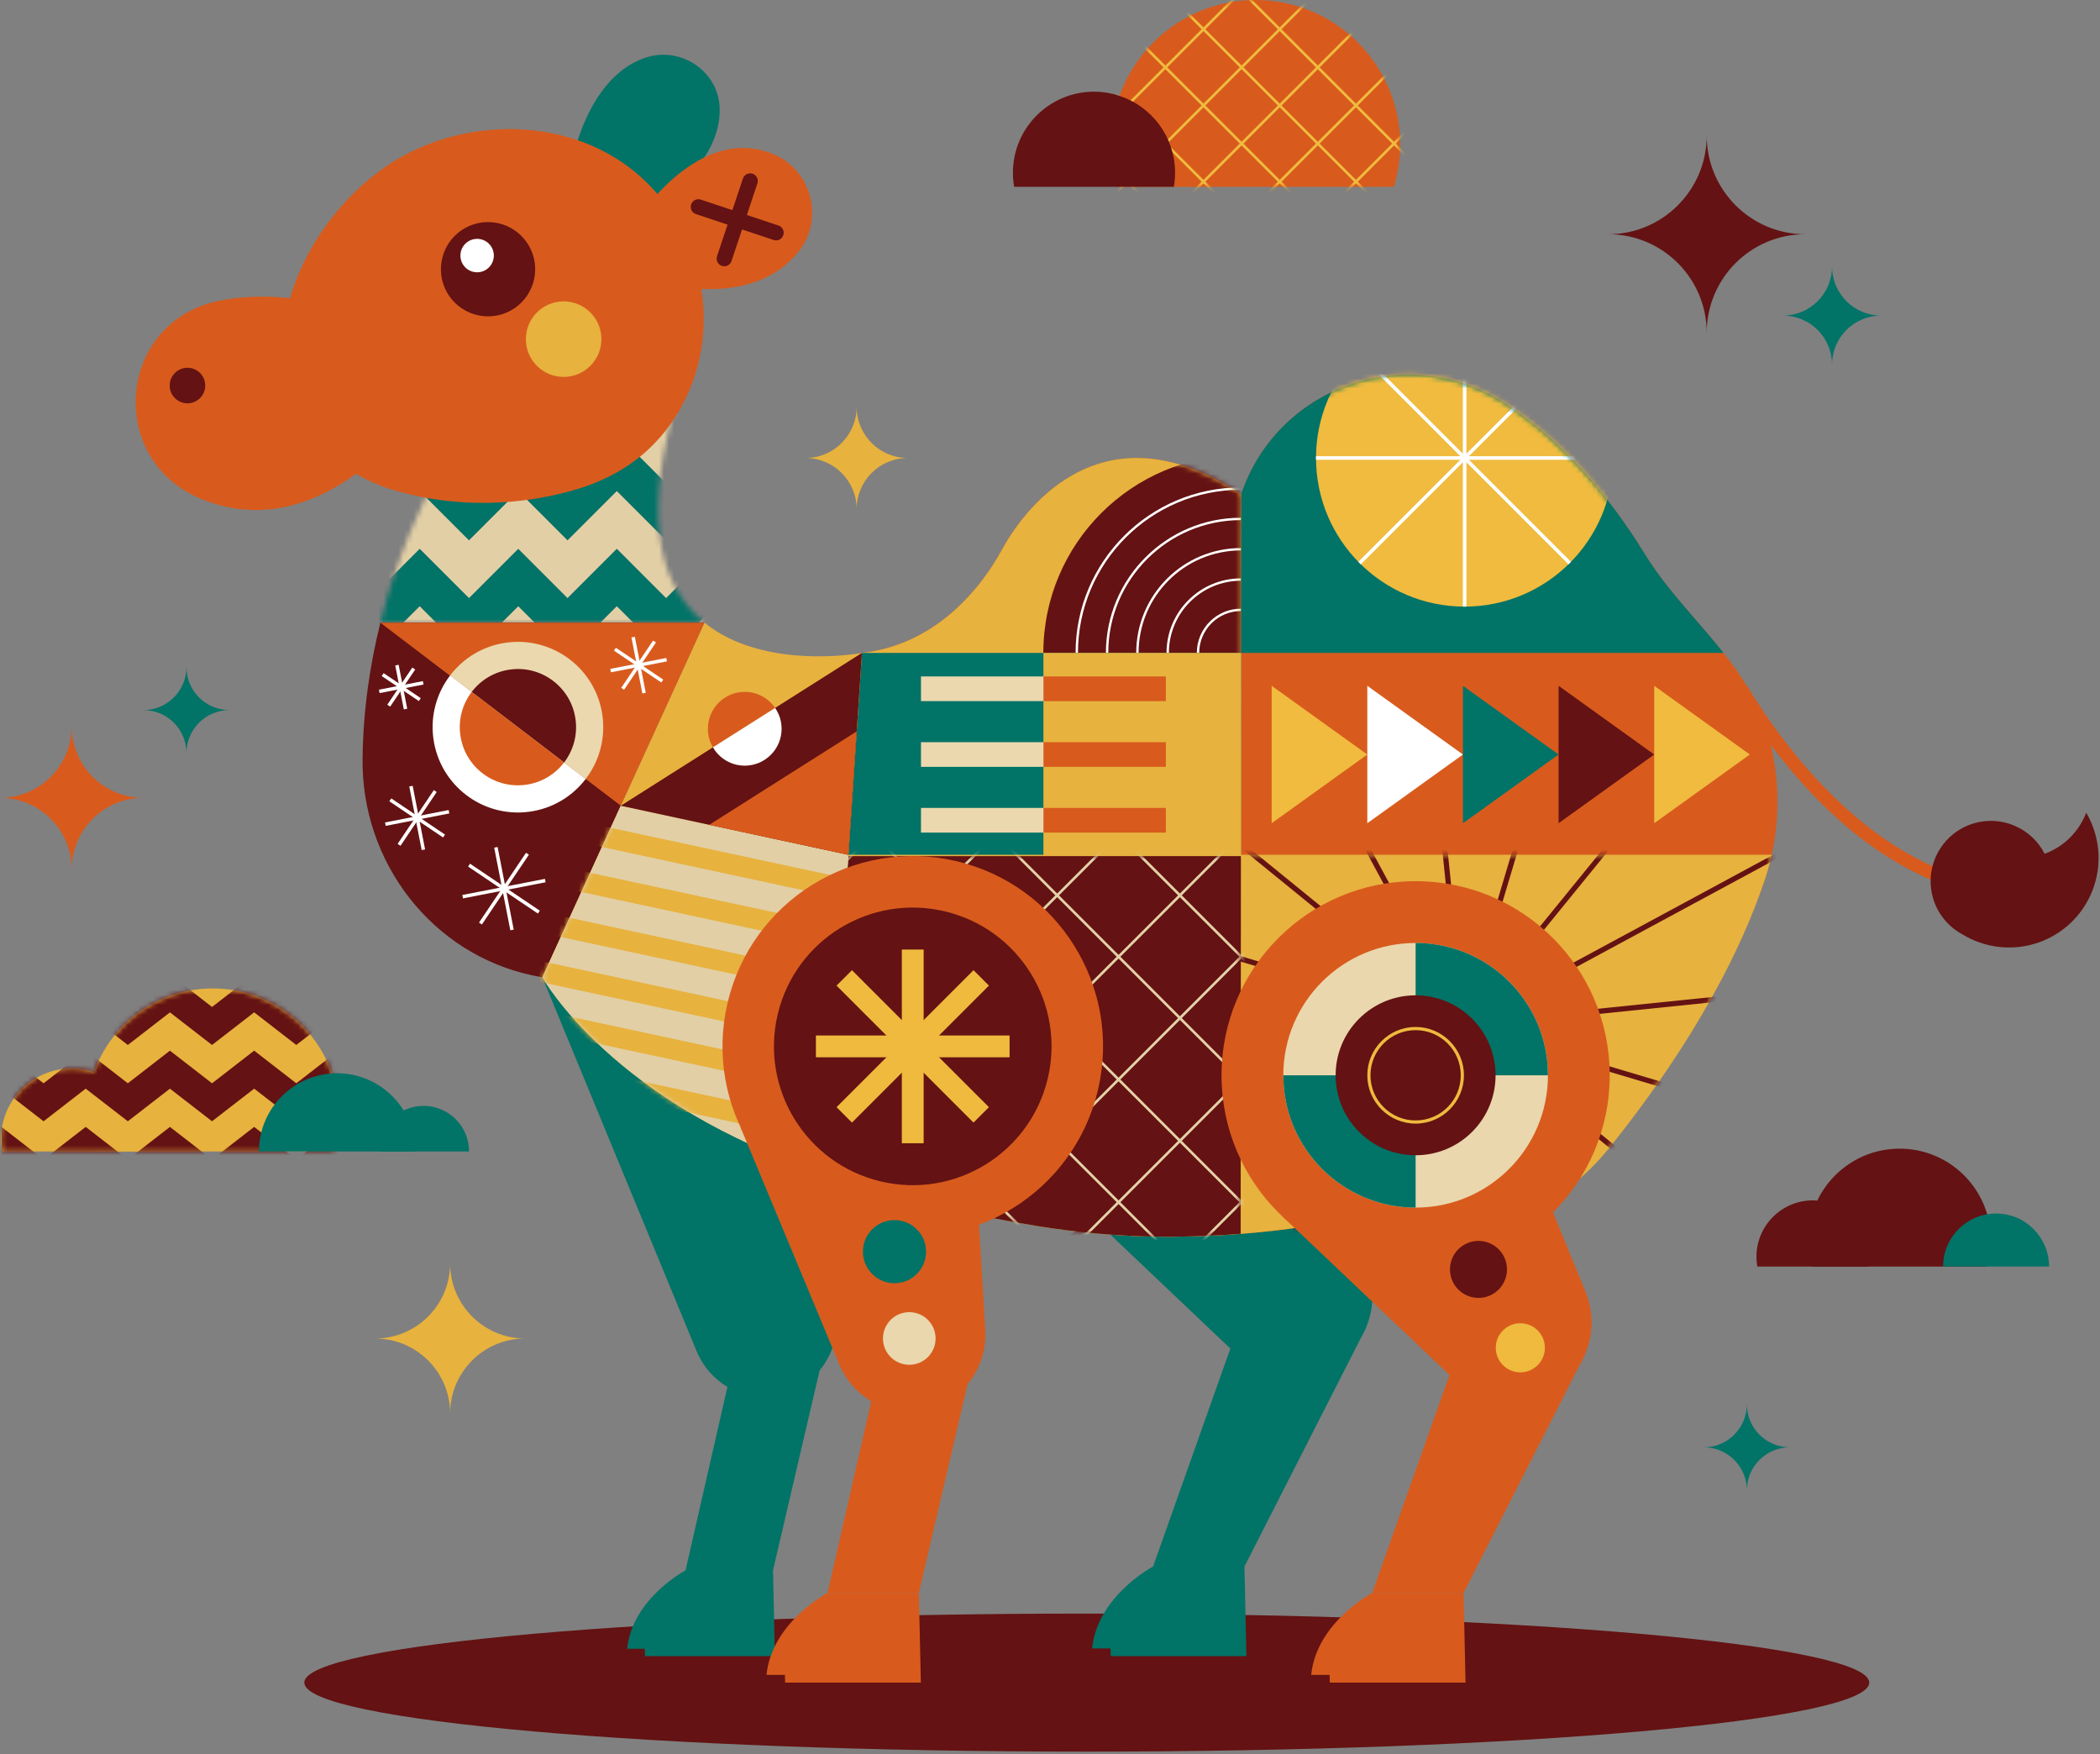 <svg width="419" height="350" viewBox="0 0 419 350" fill="none" xmlns="http://www.w3.org/2000/svg">
<rect x="0" y="0" width="419" height="350" fill="#808080" stroke="none"/>
<path d="M28.612 159.183C20.707 159.183 14.306 165.584 14.306 173.489C14.306 165.584 7.905 159.183 0 159.183C7.905 159.183 14.306 152.767 14.306 144.862C14.306 152.766 20.707 159.183 28.612 159.183Z" fill="#D85B1D"/>
<path d="M104.79 267.052C96.514 267.052 89.811 273.754 89.811 282.031C89.811 273.754 83.109 267.052 74.833 267.052C83.109 267.052 89.811 260.334 89.811 252.057C89.811 260.334 96.514 267.052 104.79 267.052Z" fill="#E7B23E"/>
<path d="M45.792 141.671C41.045 141.671 37.202 145.515 37.202 150.262C37.202 145.515 33.358 141.671 28.612 141.671C33.358 141.671 37.202 137.818 37.202 133.071C37.202 137.818 41.046 141.671 45.792 141.671Z" fill="#027367"/>
<path d="M357.131 288.76C352.384 288.76 348.541 292.604 348.541 297.351C348.541 292.604 344.697 288.76 339.951 288.76C344.698 288.76 348.541 284.907 348.541 280.16C348.541 284.908 352.384 288.76 357.131 288.76Z" fill="#027367"/>
<path d="M91.531 45.119C87.306 45.119 83.884 48.541 83.884 52.766C83.884 48.541 80.462 45.119 76.237 45.119C80.462 45.119 83.884 41.689 83.884 37.464C83.883 41.689 87.305 45.119 91.531 45.119Z" fill="#641213"/>
<path d="M181.13 91.379C175.488 91.379 170.92 95.948 170.92 101.589C170.92 95.947 166.352 91.379 160.71 91.379C166.351 91.379 170.92 86.8 170.92 81.158C170.92 86.8 175.489 91.379 181.13 91.379Z" fill="#E7B23E"/>
<path d="M360.195 46.733C349.329 46.733 340.53 55.533 340.53 66.399C340.53 55.533 331.731 46.733 320.865 46.733C331.731 46.733 340.53 37.913 340.53 27.047C340.53 37.913 349.329 46.733 360.195 46.733Z" fill="#641213"/>
<path d="M375.331 62.963C369.919 62.963 365.536 67.346 365.536 72.758C365.536 67.346 361.153 62.963 355.741 62.963C361.153 62.963 365.536 58.57 365.536 53.158C365.536 58.57 369.919 62.963 375.331 62.963Z" fill="#027367"/>
<path d="M216.838 349.477C303.062 349.477 372.96 343.311 372.96 335.705C372.96 328.099 303.062 321.933 216.838 321.933C130.614 321.933 60.716 328.099 60.716 335.705C60.716 343.311 130.614 349.477 216.838 349.477Z" fill="#641213"/>
<path d="M272.608 252.373L266.144 236.624C273.138 229.617 277.463 219.946 277.463 209.264C277.463 187.875 260.124 170.535 238.734 170.535C217.345 170.535 200.005 187.874 200.005 209.264C200.005 220.249 204.586 230.158 211.932 237.206L211.944 237.218C212.206 237.469 212.464 237.723 212.732 237.966L245.486 269.052L230.067 312.542C230.067 312.542 218.945 318.406 217.896 328.892H221.565L221.613 330.434H248.69C248.69 330.434 248.518 322.717 248.297 312.542L271.559 266.875C271.892 266.309 272.19 265.721 272.454 265.118L272.48 265.067H272.476C274.151 261.208 274.372 256.67 272.608 252.373Z" fill="#027367"/>
<path d="M163.535 273.419C165.828 270.638 167.138 266.998 166.907 263.089L165.022 198.094L108.21 194.984L139.02 269.651C140.266 272.643 142.436 275.108 145.139 276.704L136.783 313.309C136.783 313.309 126.137 318.921 125.134 328.958H128.646L128.692 330.434H154.608C154.608 330.434 154.443 323.048 154.232 313.309L163.535 273.419Z" fill="#027367"/>
<path d="M338.12 123.402C334.564 119.288 331.025 115.175 328.263 110.67C321.108 99.001 311.746 87.925 300.168 80.44C281.618 68.447 256.566 76.222 248.33 96.719C247.855 97.901 247.646 98.609 247.646 98.609C218.825 79.606 203.353 103.353 199.914 109.652C198.754 111.761 197.463 113.803 196 115.714C188.053 126.085 179.053 129.485 171.976 130.263L165.018 234.253C180.555 239.656 195.803 242.832 207.4 244.677C214.579 245.819 221.821 246.501 229.069 246.688C229.093 246.688 229.115 246.688 229.139 246.689C232.489 246.773 235.841 246.752 239.187 246.618C308.98 244.424 338.289 206.514 350.24 180.346C355.395 169.059 356.079 155.969 352.034 144.229C349.296 136.283 343.687 129.842 338.12 123.402Z" fill="#D85B1D"/>
<path d="M247.643 98.605L247.622 130.265L247.591 170.806L247.539 246.155C244.818 246.374 242.035 246.52 239.189 246.614C235.843 246.749 232.486 246.77 229.14 246.687H229.067C221.822 246.499 214.577 245.822 207.405 244.675C195.802 242.83 180.562 239.661 165.018 234.25L169.271 170.806L171.981 130.265C179.049 129.483 188.056 126.085 195.999 115.712C197.458 113.804 198.751 111.761 199.919 109.655C203.349 103.348 218.829 79.601 247.643 98.605Z" fill="#E7B23E"/>
<mask id="mask0_66_6698" style="mask-type:luminance" maskUnits="userSpaceOnUse" x="165" y="91" width="83" height="156">
<path d="M247.643 98.605L247.622 130.265L247.591 170.806L247.539 246.155C244.818 246.374 242.035 246.52 239.189 246.614C235.843 246.749 232.486 246.77 229.14 246.687H229.067C221.822 246.499 214.577 245.822 207.405 244.675C195.802 242.83 180.562 239.661 165.018 234.25L169.271 170.806L171.981 130.265C179.049 129.483 188.056 126.085 195.999 115.712C197.458 113.804 198.751 111.761 199.919 109.655C203.349 103.348 218.829 79.601 247.643 98.605Z" fill="white"/>
</mask>
<g mask="url(#mask0_66_6698)">
<path d="M247.622 90.816V130.265H208.173C208.173 108.478 225.835 90.816 247.622 90.816Z" fill="#641213"/>
<path d="M214.842 130.265C214.842 112.161 229.518 97.485 247.622 97.485" stroke="white" stroke-width="0.473" stroke-miterlimit="10"/>
<path d="M220.89 130.265C220.89 115.501 232.858 103.533 247.622 103.533" stroke="white" stroke-width="0.473" stroke-miterlimit="10"/>
<path d="M226.938 130.265C226.938 118.841 236.199 109.581 247.623 109.581" stroke="white" stroke-width="0.473" stroke-miterlimit="10"/>
<path d="M232.985 130.265C232.985 122.181 239.538 115.628 247.622 115.628" stroke="white" stroke-width="0.473" stroke-miterlimit="10"/>
<path d="M239.033 130.265C239.033 125.521 242.879 121.676 247.622 121.676" stroke="white" stroke-width="0.473" stroke-miterlimit="10"/>
</g>
<path d="M247.622 130.265L247.591 170.806L247.539 246.155C244.818 246.374 242.035 246.52 239.189 246.614C235.843 246.749 232.486 246.77 229.14 246.687H229.067C221.822 246.499 214.577 245.822 207.405 244.675C195.802 242.83 180.562 239.661 165.018 234.25L169.271 170.806L171.981 130.265H247.622Z" fill="#027367"/>
<path d="M247.624 130.265H208.187V170.811H247.624V130.265Z" fill="#E7B23E"/>
<path d="M232.614 134.959H208.187V139.884H232.614V134.959Z" fill="#D85B1D"/>
<path d="M208.185 134.959H183.758V139.884H208.185V134.959Z" fill="#EBD8AE"/>
<path d="M232.614 161.191H208.187V166.116H232.614V161.191Z" fill="#D85B1D"/>
<path d="M208.185 161.191H183.758V166.116H208.185V161.191Z" fill="#EBD8AE"/>
<path d="M232.614 148.077H208.187V152.998H232.614V148.077Z" fill="#D85B1D"/>
<path d="M208.185 148.077H183.758V152.998H208.185V148.077Z" fill="#EBD8AE"/>
<path d="M343.883 130.265H247.622L247.643 98.605C247.643 98.605 247.851 97.896 248.331 96.718C256.566 76.223 281.617 68.446 300.173 80.435C311.744 87.93 321.106 99.001 328.267 110.666C331.03 115.169 334.564 119.287 338.118 123.405C340.078 125.668 342.038 127.93 343.883 130.265Z" fill="#027367"/>
<mask id="mask1_66_6698" style="mask-type:luminance" maskUnits="userSpaceOnUse" x="247" y="74" width="97" height="57">
<path d="M343.883 130.265H247.622L247.643 98.605C247.643 98.605 247.851 97.896 248.331 96.718C256.566 76.223 281.617 68.446 300.173 80.435C311.744 87.93 321.106 99.001 328.267 110.666C331.03 115.169 334.564 119.287 338.118 123.405C340.078 125.668 342.038 127.93 343.883 130.265Z" fill="white"/>
</mask>
<g mask="url(#mask1_66_6698)">
<path d="M292.231 121.028C308.609 121.028 321.885 107.751 321.885 91.374C321.885 74.996 308.609 61.72 292.231 61.72C275.854 61.72 262.577 74.996 262.577 91.374C262.577 107.751 275.854 121.028 292.231 121.028Z" fill="#F0BB3E"/>
<path d="M292.231 61.72V121.028" stroke="white" stroke-width="0.712" stroke-miterlimit="10"/>
<path d="M321.884 91.374H262.577" stroke="white" stroke-width="0.712" stroke-miterlimit="10"/>
<path d="M313.199 70.406L271.263 112.342" stroke="white" stroke-width="0.712" stroke-miterlimit="10"/>
<path d="M313.199 112.342L271.263 70.406" stroke="white" stroke-width="0.712" stroke-miterlimit="10"/>
</g>
<path d="M253.727 136.827V164.249L272.809 150.538L253.727 136.827Z" fill="#F0BB3E"/>
<path d="M272.809 136.827V164.249L291.89 150.538L272.809 136.827Z" fill="white"/>
<path d="M291.89 136.827V164.249L310.971 150.538L291.89 136.827Z" fill="#027367"/>
<path d="M310.971 136.827V164.249L330.053 150.538L310.971 136.827Z" fill="#641213"/>
<path d="M330.053 136.827V164.249L349.134 150.538L330.053 136.827Z" fill="#F0BB3E"/>
<path d="M353.505 170.535H169.281L165.017 234.25C180.56 239.66 195.801 242.829 207.404 244.675C214.576 245.822 221.821 246.499 229.066 246.687H229.139C232.485 246.77 235.842 246.75 239.188 246.614C245.941 246.402 252.311 245.852 258.327 245.015L258.326 245.018C270.022 247.727 280.92 247.636 289.653 246.608C302.023 245.153 313.258 238.736 321.073 229.038C330.717 217.072 344.197 198.004 351.525 177.245H351.515C352.336 175.055 353.011 172.814 353.505 170.535Z" fill="#E7B23E"/>
<mask id="mask2_66_6698" style="mask-type:luminance" maskUnits="userSpaceOnUse" x="165" y="170" width="189" height="78">
<path d="M353.505 170.535H169.281L165.017 234.25C180.56 239.66 195.801 242.829 207.404 244.675C214.576 245.822 221.821 246.499 229.066 246.687H229.139C232.485 246.77 235.842 246.75 239.188 246.614C245.941 246.402 252.311 245.852 258.327 245.015L258.326 245.018C270.022 247.727 280.92 247.636 289.653 246.608C302.023 245.153 313.258 238.736 321.073 229.038C330.717 217.072 344.197 198.004 351.525 177.245H351.515C352.336 175.055 353.011 172.814 353.505 170.535Z" fill="white"/>
</mask>
<g mask="url(#mask2_66_6698)">
<path d="M282.525 113.428L301.254 295.685" stroke="#641213" stroke-width="1.042" stroke-miterlimit="10"/>
<path d="M383.018 195.192L200.761 213.921" stroke="#641213" stroke-width="1.042" stroke-miterlimit="10"/>
<path d="M349.706 133.497L234.074 275.616" stroke="#641213" stroke-width="1.042" stroke-miterlimit="10"/>
<path d="M362.949 262.372L220.831 146.74" stroke="#641213" stroke-width="1.042" stroke-miterlimit="10"/>
</g>
<mask id="mask3_66_6698" style="mask-type:luminance" maskUnits="userSpaceOnUse" x="165" y="170" width="189" height="78">
<path d="M353.505 170.535H169.281L165.017 234.25C180.56 239.66 195.801 242.829 207.404 244.675C214.576 245.822 221.821 246.499 229.066 246.687H229.139C232.485 246.77 235.842 246.75 239.188 246.614C245.941 246.402 252.311 245.852 258.327 245.015L258.326 245.018C270.022 247.727 280.92 247.636 289.653 246.608C302.023 245.153 313.258 238.736 321.073 229.038C330.717 217.072 344.197 198.004 351.525 177.245H351.515C352.336 175.055 353.011 172.814 353.505 170.535Z" fill="white"/>
</mask>
<g mask="url(#mask3_66_6698)">
<path d="M248.365 123.948L335.415 285.165" stroke="#641213" stroke-width="1.042" stroke-miterlimit="10"/>
<path d="M372.498 161.031L211.282 248.081" stroke="#641213" stroke-width="1.042" stroke-miterlimit="10"/>
<path d="M318.112 116.781L265.668 292.332" stroke="#641213" stroke-width="1.042" stroke-miterlimit="10"/>
<path d="M379.665 230.778L204.114 178.334" stroke="#641213" stroke-width="1.042" stroke-miterlimit="10"/>
</g>
<path d="M247.591 170.806L247.539 246.155C244.818 246.374 242.035 246.52 239.189 246.614C235.843 246.749 232.486 246.77 229.14 246.687H229.067C221.822 246.499 214.577 245.822 207.405 244.675C195.802 242.83 180.562 239.661 165.018 234.25L169.271 170.806H247.591Z" fill="#641213"/>
<mask id="mask4_66_6698" style="mask-type:luminance" maskUnits="userSpaceOnUse" x="165" y="170" width="83" height="77">
<path d="M247.591 170.806L247.539 246.155C244.818 246.374 242.035 246.52 239.189 246.614C235.843 246.749 232.486 246.77 229.14 246.687H229.067C221.822 246.499 214.577 245.822 207.405 244.675C195.802 242.83 180.562 239.661 165.018 234.25L169.271 170.806H247.591Z" fill="white"/>
</mask>
<g mask="url(#mask4_66_6698)">
<path d="M288.108 199.418L207.226 280.3" stroke="#E4D1A7" stroke-width="0.521" stroke-miterlimit="10"/>
<path d="M275.864 187.173L194.981 268.055" stroke="#E4D1A7" stroke-width="0.521" stroke-miterlimit="10"/>
<path d="M263.619 174.928L182.737 255.81" stroke="#E4D1A7" stroke-width="0.521" stroke-miterlimit="10"/>
<path d="M251.374 162.683L170.492 243.566" stroke="#E4D1A7" stroke-width="0.521" stroke-miterlimit="10"/>
<path d="M239.129 150.438L158.247 231.321" stroke="#E4D1A7" stroke-width="0.521" stroke-miterlimit="10"/>
<path d="M226.885 138.194L146.003 219.076" stroke="#E4D1A7" stroke-width="0.521" stroke-miterlimit="10"/>
<path d="M214.64 125.949L133.758 206.831" stroke="#E4D1A7" stroke-width="0.521" stroke-miterlimit="10"/>
<path d="M214.64 280.3L133.758 199.418" stroke="#E4D1A7" stroke-width="0.521" stroke-miterlimit="10"/>
<path d="M226.885 268.055L146.003 187.173" stroke="#E4D1A7" stroke-width="0.521" stroke-miterlimit="10"/>
<path d="M239.129 255.81L158.247 174.928" stroke="#E4D1A7" stroke-width="0.521" stroke-miterlimit="10"/>
<path d="M251.374 243.566L170.492 162.683" stroke="#E4D1A7" stroke-width="0.521" stroke-miterlimit="10"/>
<path d="M263.619 231.321L182.737 150.438" stroke="#E4D1A7" stroke-width="0.521" stroke-miterlimit="10"/>
<path d="M275.864 219.076L194.981 138.194" stroke="#E4D1A7" stroke-width="0.521" stroke-miterlimit="10"/>
<path d="M288.108 206.831L207.226 125.949" stroke="#E4D1A7" stroke-width="0.521" stroke-miterlimit="10"/>
</g>
<mask id="mask5_66_6698" style="mask-type:luminance" maskUnits="userSpaceOnUse" x="75" y="80" width="66" height="45">
<path d="M140.561 124.239H75.897C82.485 97.802 95.902 80.539 95.902 80.539L134.473 81.842C127.843 105.329 132.545 117.766 140.561 124.239Z" fill="white"/>
</mask>
<g mask="url(#mask5_66_6698)">
<path d="M132.901 96.371L123.068 86.537L113.234 96.371L103.4 86.537V86.545L93.574 96.371L83.74 86.537L73.907 96.371L64.073 86.537V97.988L73.907 107.821L83.74 97.988L93.574 107.821L103.4 97.995V97.988L113.234 107.821L123.068 97.988L132.901 107.821L142.727 97.995V86.545L132.901 96.371Z" fill="#027367"/>
<path d="M123.068 97.988L113.234 107.821L103.4 97.988V97.995L93.574 107.821L83.74 97.988L73.907 107.821L64.073 97.988V109.515L73.907 119.349L83.74 109.515L93.574 119.349L103.4 109.523V109.515L113.234 119.349L123.068 109.515L132.901 119.349L142.727 109.523V97.995L132.901 107.821L123.068 97.988Z" fill="#E2CFA5"/>
<path d="M123.068 109.515L113.234 119.349L103.4 109.515V109.523L93.574 119.349L83.74 109.515L73.907 119.349L64.073 109.515V109.569V120.966L73.907 130.8L83.74 120.966L93.574 130.8L103.4 120.974V120.966L113.234 130.8L123.068 120.966L132.901 130.8L142.727 120.974V109.577V109.523L132.901 119.349L123.068 109.515Z" fill="#027367"/>
<path d="M123.068 120.966L113.234 130.8L103.4 120.966V120.974L93.574 130.8L83.74 120.966L73.907 130.8L64.073 120.966V132.548L73.907 142.382L83.74 132.548L93.574 142.382L103.4 132.556V132.548L113.234 142.382L123.068 132.548L132.901 142.382L142.727 132.556V120.974L132.901 130.8L123.068 120.966Z" fill="#E2CFA5"/>
<path d="M123.068 63.539L113.234 73.372L103.4 63.539V63.546L93.574 73.372L83.74 63.539L73.907 73.372L64.073 63.539V63.593V74.989L73.907 84.823L83.74 74.989L93.574 84.823L103.4 74.997V74.989L113.234 84.823L123.068 74.989L132.901 84.823L142.727 74.997V63.601V63.546L132.901 73.372L123.068 63.539Z" fill="#027367"/>
<path d="M123.068 74.989L113.234 84.823L103.4 74.989V74.997L93.574 84.823L83.74 74.989L73.907 84.823L64.073 74.989V86.571L73.907 96.405L83.74 86.571L93.574 96.405L103.4 86.579V86.571L113.234 96.405L123.068 86.571L132.901 96.405L142.727 86.579V74.997L132.901 84.823L123.068 74.989Z" fill="#E2CFA5"/>
</g>
<path d="M140.561 124.239L108.213 194.981C107.587 194.877 106.983 194.762 106.389 194.637C86.197 190.405 72.113 172.057 72.342 151.427C72.446 141.638 73.843 132.496 75.897 124.24L140.561 124.239Z" fill="#641213"/>
<path d="M75.897 124.239L123.864 160.754L140.561 124.239H75.897Z" fill="#D85B1D"/>
<path d="M120.21 142.819C120.834 147.477 119.511 151.953 116.864 155.413L113.297 152.694L89.811 134.757C92.452 131.287 96.422 128.833 101.08 128.209C110.396 126.96 118.962 133.503 120.21 142.819Z" fill="#EBD8AE"/>
<path d="M116.864 155.412C114.223 158.876 110.258 161.33 105.6 161.954C96.284 163.202 87.718 156.659 86.469 147.338C85.845 142.68 87.17 138.215 89.811 134.756L113.297 152.693L116.864 155.412Z" fill="white"/>
<path d="M114.836 143.539C115.262 146.717 114.358 149.77 112.551 152.124L94.119 138.046C95.919 135.682 98.622 134.008 101.8 133.582C108.15 132.731 113.985 137.188 114.836 143.539Z" fill="#641213"/>
<path d="M112.551 152.123C110.751 154.486 108.053 156.155 104.88 156.58C98.53 157.43 92.689 152.974 91.838 146.619C91.413 143.446 92.318 140.404 94.119 138.046L112.551 152.123Z" fill="#D85B1D"/>
<path d="M92.312 178.902L108.792 175.687" stroke="white" stroke-width="0.692" stroke-miterlimit="10"/>
<path d="M98.945 169.055L102.159 185.535" stroke="white" stroke-width="0.692" stroke-miterlimit="10"/>
<path d="M93.589 172.605L107.515 181.984" stroke="white" stroke-width="0.692" stroke-miterlimit="10"/>
<path d="M105.242 170.332L95.862 184.258" stroke="white" stroke-width="0.692" stroke-miterlimit="10"/>
<path d="M121.829 133.793L133.003 131.614" stroke="white" stroke-width="0.692" stroke-miterlimit="10"/>
<path d="M126.327 127.117L128.506 138.29" stroke="white" stroke-width="0.692" stroke-miterlimit="10"/>
<path d="M122.695 129.524L132.138 135.883" stroke="white" stroke-width="0.692" stroke-miterlimit="10"/>
<path d="M130.596 127.982L124.236 137.424" stroke="white" stroke-width="0.692" stroke-miterlimit="10"/>
<path d="M76.893 164.429L89.579 161.954" stroke="white" stroke-width="0.692" stroke-miterlimit="10"/>
<path d="M81.999 156.849L84.474 169.534" stroke="white" stroke-width="0.692" stroke-miterlimit="10"/>
<path d="M77.876 159.582L88.596 166.801" stroke="white" stroke-width="0.692" stroke-miterlimit="10"/>
<path d="M86.847 157.832L79.626 168.551" stroke="white" stroke-width="0.692" stroke-miterlimit="10"/>
<path d="M75.673 137.942L84.44 136.231" stroke="white" stroke-width="0.692" stroke-miterlimit="10"/>
<path d="M79.201 132.703L80.911 141.47" stroke="white" stroke-width="0.692" stroke-miterlimit="10"/>
<path d="M76.353 134.592L83.761 139.581" stroke="white" stroke-width="0.692" stroke-miterlimit="10"/>
<path d="M82.552 133.382L77.561 140.791" stroke="white" stroke-width="0.692" stroke-miterlimit="10"/>
<path d="M171.981 130.265L169.281 170.535V170.556L165.017 234.251C122.234 220.417 108.213 194.981 108.213 194.981L123.86 160.757L140.56 124.239C152.549 133.934 171.981 130.265 171.981 130.265Z" fill="#E7B23E"/>
<path d="M169.281 170.535V170.556L165.017 234.251C122.234 220.417 108.213 194.981 108.213 194.981L123.86 160.757L169.281 170.535Z" fill="#E2CFA5"/>
<mask id="mask6_66_6698" style="mask-type:luminance" maskUnits="userSpaceOnUse" x="108" y="160" width="62" height="75">
<path d="M169.281 170.535V170.556L165.017 234.251C122.234 220.417 108.213 194.981 108.213 194.981L123.86 160.757L169.281 170.535Z" fill="white"/>
</mask>
<g mask="url(#mask6_66_6698)">
<path d="M100.556 140.894L99.693 144.912L204.888 167.507L205.752 163.488L100.556 140.894Z" fill="#E7B23E"/>
<path d="M98.578 150.321L97.715 154.34L202.911 176.935L203.774 172.916L98.578 150.321Z" fill="#E7B23E"/>
<path d="M96.599 159.743L95.736 163.761L200.931 186.356L201.795 182.338L96.599 159.743Z" fill="#E7B23E"/>
<path d="M94.622 169.171L93.759 173.19L198.955 195.785L199.818 191.766L94.622 169.171Z" fill="#E7B23E"/>
<path d="M92.65 178.608L91.787 182.626L196.983 205.221L197.846 201.203L92.65 178.608Z" fill="#E7B23E"/>
<path d="M90.674 188.038L89.811 192.056L195.006 214.651L195.869 210.633L90.674 188.038Z" fill="#E7B23E"/>
<path d="M88.694 197.458L87.831 201.477L193.027 224.072L193.89 220.053L88.694 197.458Z" fill="#E7B23E"/>
<path d="M86.717 206.885L85.854 210.903L191.05 233.498L191.913 229.48L86.717 206.885Z" fill="#E7B23E"/>
</g>
<path d="M171.981 130.265L169.281 170.556L123.861 160.757L142.25 149.102L154.655 141.242L171.981 130.265Z" fill="#641213"/>
<path d="M170.92 145.932L141.514 164.565L169.27 170.556L170.92 145.932Z" fill="#D85B1D"/>
<path d="M154.655 141.242L142.25 149.102C141.604 148.018 141.239 146.756 141.239 145.401C141.239 141.335 144.533 138.041 148.588 138.041C151.111 138.041 153.331 139.303 154.655 141.242Z" fill="#D85B1D"/>
<path d="M155.948 145.401C155.948 149.467 152.654 152.761 148.588 152.761C145.878 152.761 143.511 151.291 142.25 149.102L154.655 141.242C155.468 142.43 155.948 143.858 155.948 145.401Z" fill="white"/>
<path d="M399.832 176.748L399.542 179.368C384.742 177.738 370.192 168.908 357.442 153.828C352.802 148.338 349.192 142.988 346.702 138.898L348.632 136.928C355.992 149.088 374.012 173.898 399.832 176.748Z" fill="#D85B1D"/>
<path d="M416.25 162.143C414.848 165.831 411.9 168.896 407.953 170.34C405.358 165.239 399.392 162.575 393.732 164.298C392.952 164.536 392.225 164.841 391.537 165.208C386.581 167.864 384.024 173.734 385.724 179.318C386.249 181.041 387.12 182.554 388.252 183.819C388.27 183.845 388.301 183.878 388.329 183.901C389.254 184.934 390.355 185.788 391.573 186.437C391.586 186.444 391.611 186.457 391.623 186.464C395.81 188.987 401.013 189.801 406.057 188.265C415.491 185.392 420.807 175.421 417.937 165.996C417.519 164.618 416.948 163.329 416.25 162.143Z" fill="#641213"/>
<path d="M113.972 33.065C113.972 33.065 116.759 15.646 128.676 11.541C135.753 9.104 143.415 14.18 143.594 21.663C143.728 27.247 140.692 34.565 128.64 42.188L113.972 33.065Z" fill="#027367"/>
<path d="M62.893 48.224C67.395 40.874 73.831 34.627 80.807 30.906C95.652 22.987 115.515 23.936 128.154 35.578C139.265 45.813 143.43 62.224 138.119 76.424C136.475 80.82 133.946 85.09 130.185 88.868C126.013 93.059 120.722 95.932 115.054 97.618C107.222 99.948 93.8 102.268 78.496 97.766C71.654 95.753 65.566 91.596 61.522 85.722C61.274 85.362 61.03 84.992 60.789 84.611C53.643 73.293 56.006 59.467 62.893 48.224Z" fill="#D85B1D"/>
<path d="M58.347 59.58C58.347 59.58 51.342 58.435 43.639 60.029C23.329 64.232 21.062 91.84 40.292 99.61C49.733 103.424 62.625 103.382 77.356 89.207L58.347 59.58Z" fill="#D85B1D"/>
<path d="M106.744 54.56C106.277 59.733 101.705 63.548 96.531 63.081C91.358 62.614 87.543 58.042 88.01 52.868C88.477 47.695 93.049 43.88 98.223 44.347C103.396 44.814 107.212 49.387 106.744 54.56Z" fill="#641213"/>
<path d="M98.52 51.291C98.354 53.126 96.733 54.479 94.898 54.313C93.063 54.147 91.71 52.526 91.876 50.691C92.042 48.856 93.663 47.503 95.498 47.669C97.332 47.834 98.685 49.456 98.52 51.291Z" fill="white"/>
<path d="M119.965 68.344C119.591 72.489 115.927 75.546 111.782 75.171C107.637 74.797 104.581 71.133 104.955 66.988C105.329 62.843 108.993 59.787 113.137 60.161C117.283 60.536 120.34 64.199 119.965 68.344Z" fill="#E7B23E"/>
<path d="M40.937 77.241C40.761 79.192 39.036 80.631 37.085 80.455C35.134 80.279 33.695 78.554 33.871 76.603C34.047 74.652 35.772 73.213 37.723 73.389C39.675 73.566 41.114 75.29 40.937 77.241Z" fill="#641213"/>
<path d="M127.37 43.537C127.37 43.537 139.343 24.697 154.205 30.708C161.9 33.82 164.536 43.63 159.378 50.134C155.429 55.112 148.071 59.294 134.371 57.076L127.37 43.537Z" fill="#D85B1D"/>
<path d="M149.675 36.107L144.509 51.601" stroke="#641213" stroke-width="3.046" stroke-miterlimit="10" stroke-linecap="round" stroke-linejoin="round"/>
<path d="M154.839 46.437L139.345 41.271" stroke="#641213" stroke-width="3.046" stroke-miterlimit="10" stroke-linecap="round" stroke-linejoin="round"/>
<path d="M194.612 269.477L183.339 317.813H165.109L176.143 269.477H194.612Z" fill="#D85B1D"/>
<path d="M183.732 335.705C183.732 335.705 183.56 327.988 183.339 317.813H165.11C165.11 317.813 153.988 323.677 152.939 334.163H156.608L156.656 335.705H183.732Z" fill="#D85B1D"/>
<path d="M219.09 217.383C223.852 196.966 211.159 176.554 190.742 171.793C170.324 167.032 149.913 179.724 145.152 200.142C140.391 220.559 153.083 240.971 173.501 245.732C193.918 250.493 214.329 237.801 219.09 217.383Z" fill="#D85B1D"/>
<path d="M147.736 224.873L167.446 272.2C169.554 277.261 174.184 280.884 179.628 281.535C179.735 281.548 179.842 281.56 179.951 281.571C189.259 282.561 197.136 274.688 196.582 265.344L194.186 224.872H147.736V224.873Z" fill="#D85B1D"/>
<path d="M209.046 215.206C212.602 200.331 203.427 185.391 188.552 181.835C173.678 178.28 158.738 187.455 155.182 202.329C151.626 217.204 160.802 232.144 175.676 235.7C190.55 239.256 205.491 230.08 209.046 215.206Z" fill="#641213"/>
<path d="M182.114 189.447V228.094" stroke="#EFBA3E" stroke-width="4.352" stroke-miterlimit="10"/>
<path d="M201.438 208.77H162.791" stroke="#EFBA3E" stroke-width="4.352" stroke-miterlimit="10"/>
<path d="M195.778 195.106L168.45 222.434" stroke="#EFBA3E" stroke-width="4.352" stroke-miterlimit="10"/>
<path d="M195.778 222.434L168.45 195.106" stroke="#EFBA3E" stroke-width="4.352" stroke-miterlimit="10"/>
<path d="M184.773 249.721C184.773 253.201 181.952 256.021 178.473 256.021C174.994 256.021 172.173 253.2 172.173 249.721C172.173 246.241 174.994 243.421 178.473 243.421C181.952 243.421 184.773 246.242 184.773 249.721Z" fill="#027367"/>
<path d="M186.674 267.044C186.674 269.944 184.323 272.295 181.423 272.295C178.523 272.295 176.172 269.944 176.172 267.044C176.172 264.144 178.523 261.793 181.423 261.793C184.323 261.793 186.674 264.143 186.674 267.044Z" fill="#EAD7AD"/>
<path d="M316.197 270.338L292.015 317.813H273.785L290.922 269.477L316.197 270.338Z" fill="#D85B1D"/>
<path d="M292.408 335.705C292.408 335.705 292.236 327.988 292.015 317.813H273.786C273.786 317.813 262.664 323.677 261.615 334.163H265.284L265.332 335.705H292.408Z" fill="#D85B1D"/>
<path d="M255.65 242.478L290.496 275.549C293.774 278.66 298.202 280.332 302.706 279.976C302.813 279.968 302.92 279.958 303.027 279.949C313.8 278.972 320.432 267.651 316.325 257.644L305.807 232.02L255.65 242.478Z" fill="#D85B1D"/>
<path d="M282.451 253.265C303.841 253.265 321.18 235.926 321.18 214.536C321.18 193.147 303.841 175.807 282.451 175.807C261.062 175.807 243.722 193.147 243.722 214.536C243.722 235.926 261.062 253.265 282.451 253.265Z" fill="#D85B1D"/>
<path d="M282.45 240.935C297.03 240.935 308.849 229.116 308.849 214.536C308.849 199.956 297.03 188.137 282.45 188.137C267.871 188.137 256.051 199.956 256.051 214.536C256.051 229.116 267.871 240.935 282.45 240.935Z" fill="#EAD7AD"/>
<path d="M308.851 214.539H282.449V188.137C297.028 188.137 308.851 199.953 308.851 214.539Z" fill="#027367"/>
<path d="M282.449 214.539V240.935C267.87 240.935 256.053 229.119 256.053 214.539H282.449Z" fill="#027367"/>
<path d="M293.729 225.819C299.96 219.588 299.96 209.485 293.729 203.254C287.498 197.023 277.395 197.023 271.164 203.254C264.933 209.485 264.933 219.588 271.164 225.819C277.395 232.05 287.498 232.05 293.729 225.819Z" fill="#641213"/>
<path d="M282.45 205.529C287.425 205.529 291.457 209.562 291.457 214.536C291.457 219.511 287.424 223.543 282.45 223.543C277.475 223.543 273.443 219.51 273.443 214.536C273.443 209.561 277.476 205.529 282.45 205.529ZM282.45 204.895C277.134 204.895 272.809 209.22 272.809 214.536C272.809 219.852 277.134 224.177 282.45 224.177C287.766 224.177 292.091 219.852 292.091 214.536C292.091 209.22 287.766 204.895 282.45 204.895Z" fill="#EFBA3E"/>
<path d="M300.679 253.264C300.679 256.405 298.132 258.952 294.991 258.952C291.85 258.952 289.303 256.406 289.303 253.264C289.303 250.123 291.85 247.576 294.991 247.576C298.133 247.577 300.679 250.123 300.679 253.264Z" fill="#641213"/>
<path d="M308.24 268.904C308.24 271.61 306.047 273.803 303.341 273.803C300.635 273.803 298.442 271.609 298.442 268.904C298.442 266.198 300.635 264.005 303.341 264.005C306.046 264.005 308.24 266.198 308.24 268.904Z" fill="#EFBA3E"/>
<path d="M397.223 247.379C397.223 249.229 396.945 251.007 396.431 252.693H361.616C361.102 251.007 360.825 249.229 360.825 247.379C360.825 245.231 361.195 243.165 361.884 241.242C364.402 234.211 371.125 229.175 379.029 229.175C388.239 229.175 395.866 236.041 397.058 244.933C397.171 245.734 397.223 246.547 397.223 247.379Z" fill="#641213"/>
<path d="M372.96 250.744C372.96 251.413 372.903 252.059 372.79 252.693H350.625C350.512 252.058 350.455 251.412 350.455 250.744C350.455 244.534 355.498 239.491 361.708 239.491C362.943 239.491 364.133 239.695 365.243 240.069C369.73 241.543 372.96 245.769 372.96 250.744Z" fill="#641213"/>
<path d="M408.838 252.693H387.695C387.695 248.331 390.333 244.599 394.091 242.977C395.378 242.424 396.794 242.115 398.273 242.115C404.102 242.115 408.838 246.851 408.838 252.693Z" fill="#027367"/>
<path d="M67.613 222.382C67.613 224.941 67.229 227.4 66.518 229.731H18.371C17.66 227.4 17.276 224.941 17.276 222.382C17.276 219.411 17.788 216.554 18.74 213.895C22.223 204.172 31.519 197.206 42.451 197.206C55.188 197.206 65.736 206.702 67.385 218.998C67.542 220.108 67.613 221.231 67.613 222.382Z" fill="#E7B23E"/>
<path d="M28.422 227.286C28.422 228.125 28.351 228.935 28.209 229.731H0.403C0.261 228.935 0.19 228.125 0.19 227.286C0.19 219.496 6.516 213.17 14.306 213.17C15.855 213.17 17.348 213.426 18.741 213.895C24.37 215.743 28.422 221.046 28.422 227.286Z" fill="#E7B23E"/>
<mask id="mask7_66_6698" style="mask-type:luminance" maskUnits="userSpaceOnUse" x="0" y="197" width="68" height="33">
<path d="M67.386 218.999C65.737 206.703 55.189 197.207 42.452 197.207C31.52 197.207 22.224 204.173 18.741 213.896C17.348 213.427 15.855 213.171 14.306 213.171C6.516 213.171 0.19 219.497 0.19 227.287C0.19 228.126 0.261 228.936 0.403 229.732H18.371H28.208H66.518C67.229 227.401 67.613 224.942 67.613 222.383C67.613 221.231 67.542 220.108 67.386 218.999Z" fill="white"/>
</mask>
<g mask="url(#mask7_66_6698)">
<path d="M59.115 216.132L50.711 209.622L42.306 216.132L33.902 209.622V209.627L25.504 216.132L17.099 209.622L8.694 216.132L0.29 209.622V217.202L8.694 223.712L17.099 217.202L25.504 223.712L33.902 217.207V217.202L42.306 223.712L50.711 217.202L59.115 223.712L67.513 217.207V209.627L59.115 216.132Z" fill="#641213"/>
<path d="M50.711 224.834L42.306 231.344L33.902 224.834V224.839L25.504 231.344L17.099 224.834L8.694 231.344L0.29 224.834V224.87V232.415L8.694 238.925L17.099 232.415L25.504 238.925L33.902 232.42V232.415L42.306 238.925L50.711 232.415L59.115 238.925L67.513 232.42V224.875V224.839L59.115 231.344L50.711 224.834Z" fill="#641213"/>
<path d="M50.711 194.396L42.306 200.906L33.902 194.396V194.401L25.504 200.906L17.099 194.396L8.694 200.906L0.29 194.396V194.432V201.977L8.694 208.487L17.099 201.977L25.504 208.487L33.902 201.982V201.977L42.306 208.487L50.711 201.977L59.115 208.487L67.513 201.982V194.437V194.401L59.115 200.906L50.711 194.396Z" fill="#641213"/>
</g>
<path d="M82.843 229.731H51.665C51.665 223.298 55.555 217.795 61.096 215.404C62.994 214.588 65.081 214.132 67.263 214.132C75.86 214.133 82.843 221.116 82.843 229.731Z" fill="#027367"/>
<path d="M93.589 229.731H75.415C75.415 225.981 77.683 222.773 80.913 221.379C82.019 220.903 83.236 220.638 84.508 220.638C89.518 220.639 93.589 224.709 93.589 229.731Z" fill="#027367"/>
<path d="M279.366 28.849C279.366 31.781 278.926 34.599 278.112 37.271H222.938C222.123 34.599 221.684 31.781 221.684 28.849C221.684 25.444 222.271 22.17 223.362 19.124C227.353 7.982 238.007 0 250.533 0C265.129 0 277.216 10.882 279.105 24.972C279.285 26.243 279.366 27.53 279.366 28.849Z" fill="#D85B1D"/>
<mask id="mask8_66_6698" style="mask-type:luminance" maskUnits="userSpaceOnUse" x="221" y="0" width="59" height="38">
<path d="M279.366 28.849C279.366 31.781 278.926 34.599 278.112 37.271H222.938C222.123 34.599 221.684 31.781 221.684 28.849C221.684 25.444 222.271 22.17 223.362 19.124C227.353 7.982 238.007 0 250.533 0C265.129 0 277.216 10.882 279.105 24.972C279.285 26.243 279.366 27.53 279.366 28.849Z" fill="white"/>
</mask>
<g mask="url(#mask8_66_6698)">
<path d="M295.651 26.346L245.427 76.57" stroke="#F0BB3E" stroke-width="0.521" stroke-miterlimit="10"/>
<path d="M288.048 18.743L237.823 68.967" stroke="#F0BB3E" stroke-width="0.521" stroke-miterlimit="10"/>
<path d="M280.444 11.139L230.22 61.363" stroke="#F0BB3E" stroke-width="0.521" stroke-miterlimit="10"/>
<path d="M272.841 3.536L222.617 53.76" stroke="#F0BB3E" stroke-width="0.521" stroke-miterlimit="10"/>
<path d="M265.237 -4.068L215.013 46.157" stroke="#F0BB3E" stroke-width="0.521" stroke-miterlimit="10"/>
<path d="M257.634 -11.671L207.41 38.553" stroke="#F0BB3E" stroke-width="0.521" stroke-miterlimit="10"/>
<path d="M250.031 -19.275L199.806 30.95" stroke="#F0BB3E" stroke-width="0.521" stroke-miterlimit="10"/>
<path d="M250.031 76.57L199.806 26.346" stroke="#F0BB3E" stroke-width="0.521" stroke-miterlimit="10"/>
<path d="M257.634 68.967L207.41 18.743" stroke="#F0BB3E" stroke-width="0.521" stroke-miterlimit="10"/>
<path d="M265.237 61.363L215.013 11.139" stroke="#F0BB3E" stroke-width="0.521" stroke-miterlimit="10"/>
<path d="M272.841 53.76L222.617 3.536" stroke="#F0BB3E" stroke-width="0.521" stroke-miterlimit="10"/>
<path d="M280.444 46.157L230.22 -4.068" stroke="#F0BB3E" stroke-width="0.521" stroke-miterlimit="10"/>
<path d="M288.048 38.553L237.823 -11.671" stroke="#F0BB3E" stroke-width="0.521" stroke-miterlimit="10"/>
<path d="M295.651 30.95L245.427 -19.275" stroke="#F0BB3E" stroke-width="0.521" stroke-miterlimit="10"/>
</g>
<path d="M234.455 34.469C234.455 35.43 234.373 36.359 234.211 37.271H202.348C202.185 36.359 202.103 35.43 202.103 34.469C202.103 25.542 209.352 18.293 218.279 18.293C220.055 18.293 221.765 18.586 223.361 19.124C229.812 21.242 234.455 27.318 234.455 34.469Z" fill="#641213"/>
</svg>
